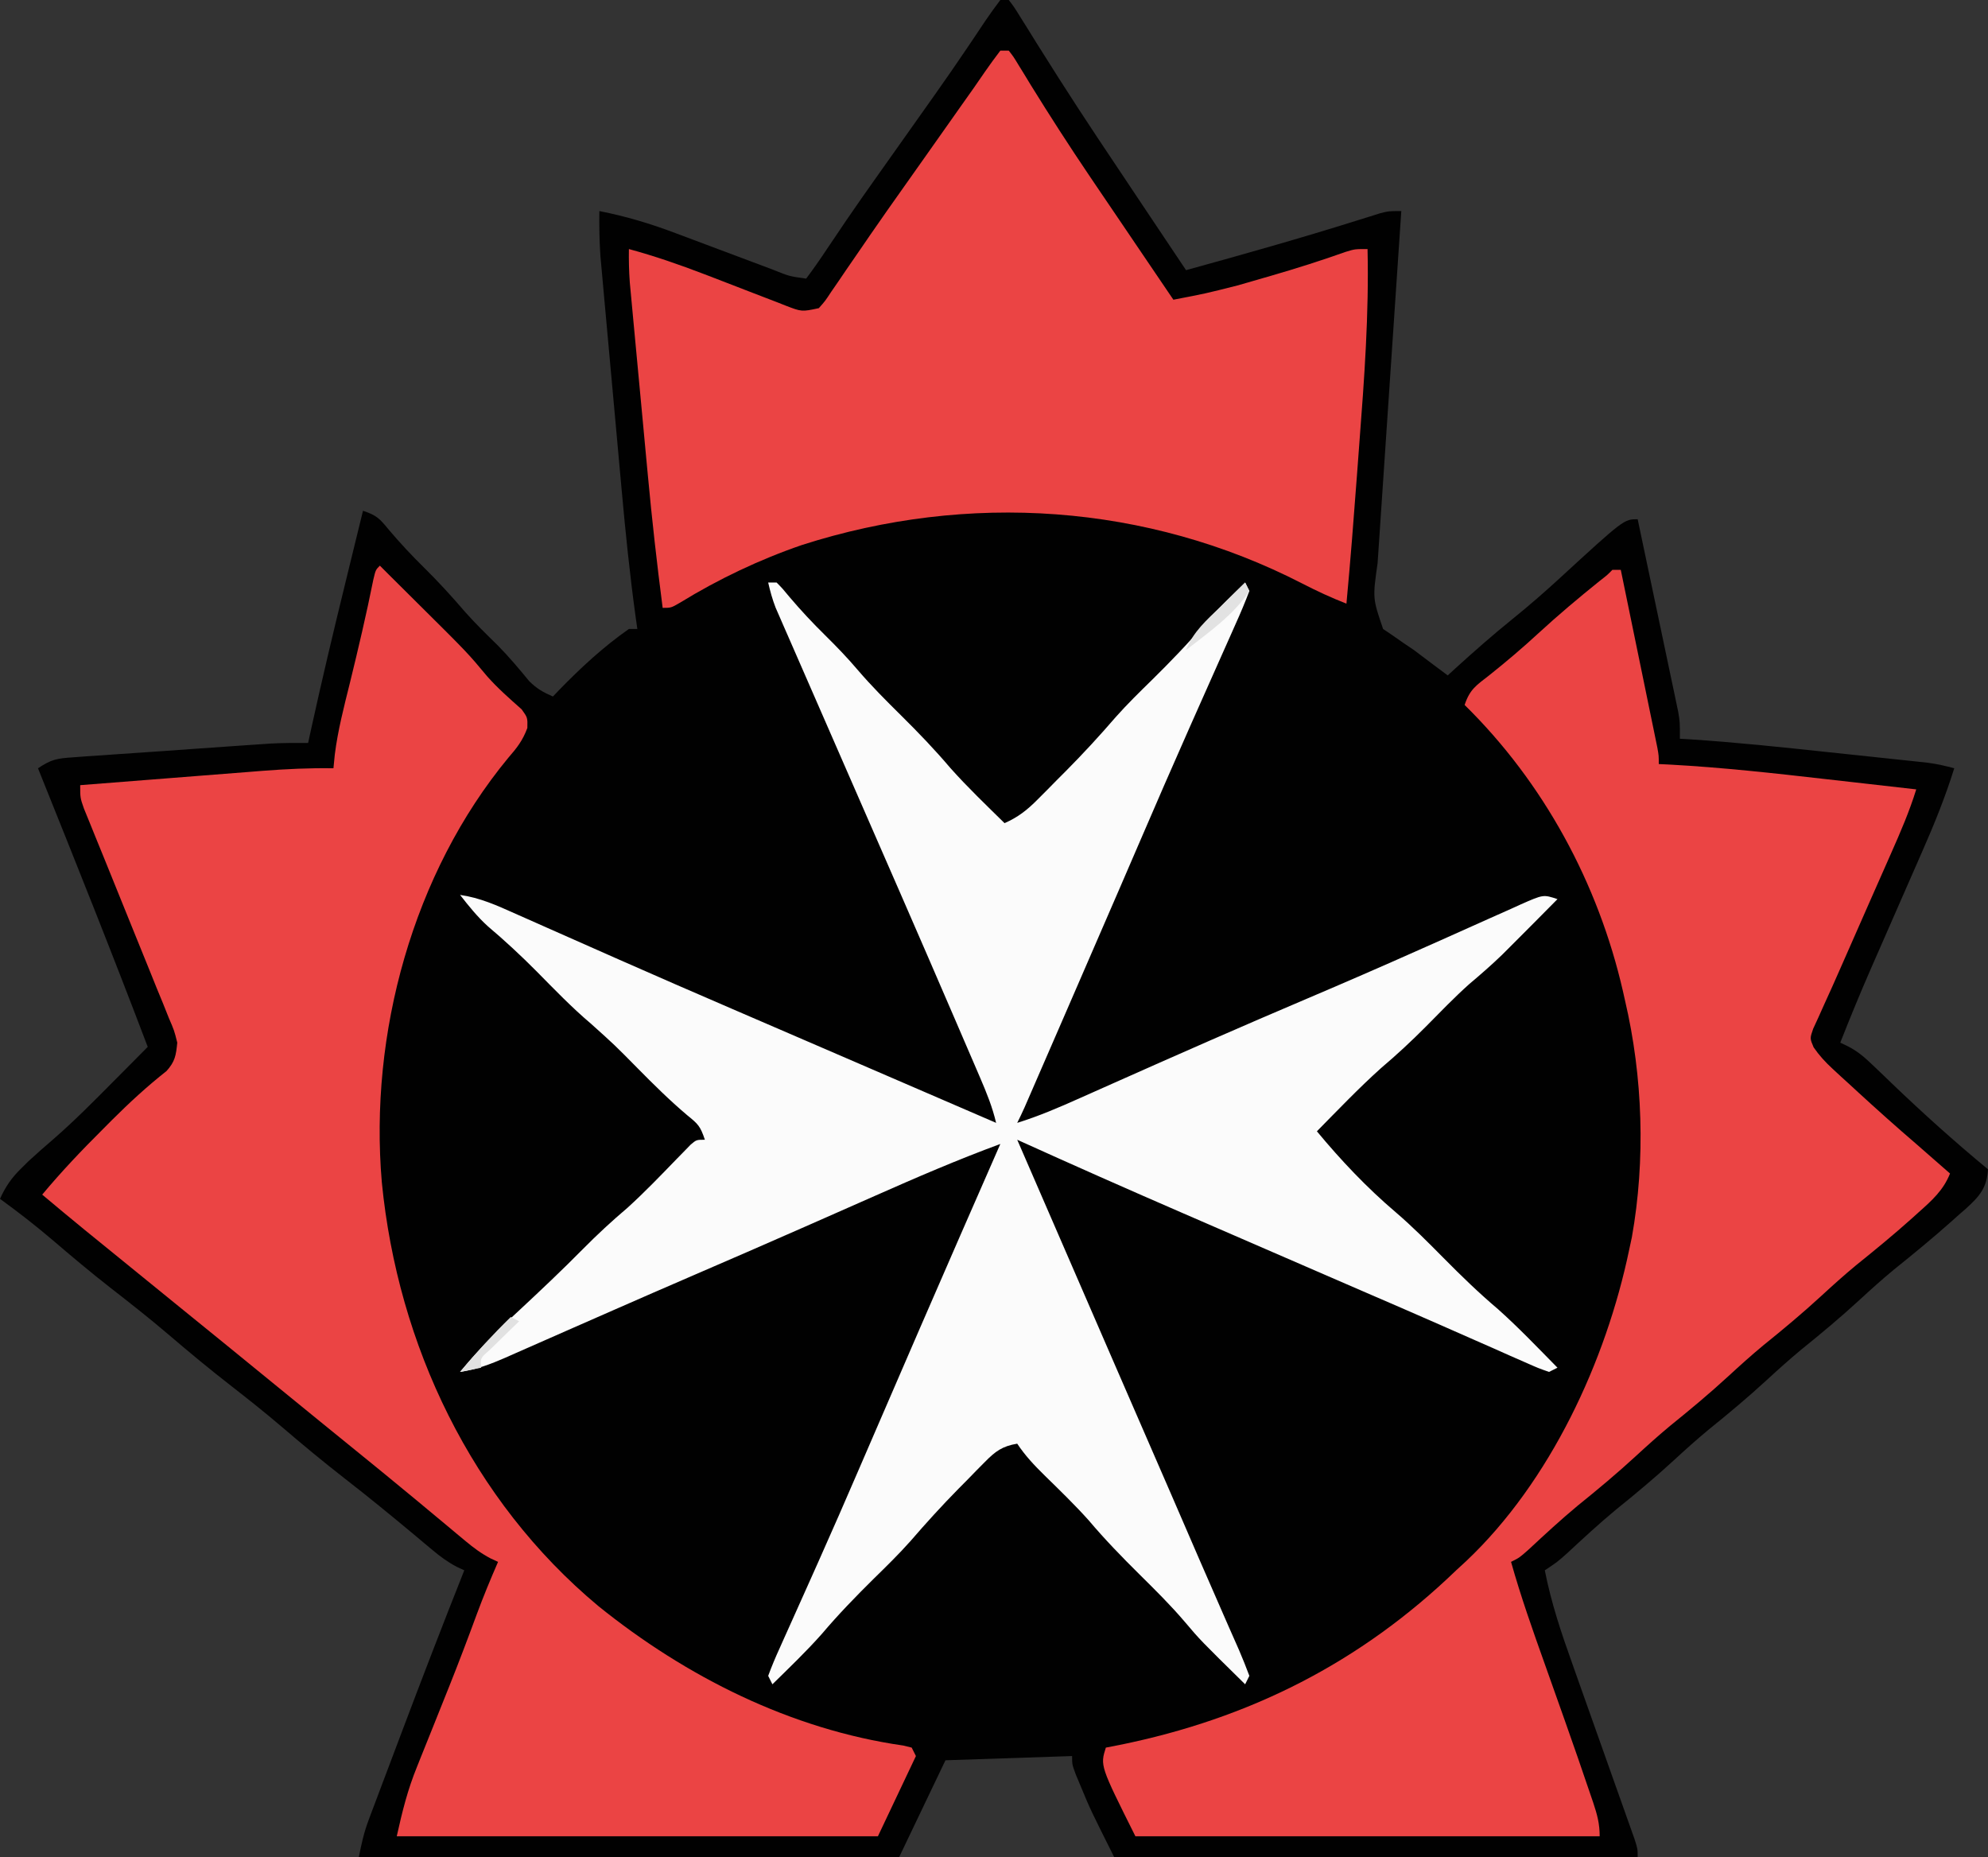 <?xml version="1.0" encoding="UTF-8"?>
<svg version="1.1" xmlns="http://www.w3.org/2000/svg" width="471" height="440">
<rect width="100%" height="100%" fill="#333333" stroke="none"/>
<path d="M0 0 C0.66 0 1.32 0 2 0 C3.283 1.676 3.283 1.676 4.781 4.098 C5.364 5.027 5.947 5.955 6.547 6.912 C7.191 7.952 7.836 8.991 8.5 10.062 C9.924 12.325 11.35 14.586 12.781 16.844 C13.174 17.464 13.567 18.084 13.972 18.723 C19.835 27.932 25.932 36.988 32 46.062 C32.594 46.951 33.187 47.839 33.799 48.755 C37.196 53.839 40.597 58.92 44 64 C57.669 60.236 71.299 56.39 84.824 52.135 C85.725 51.854 86.626 51.574 87.555 51.285 C88.738 50.912 88.738 50.912 89.945 50.531 C92 50 92 50 95 50 C94.925 51.112 94.85 52.224 94.772 53.37 C94.063 63.86 93.357 74.35 92.653 84.841 C92.291 90.234 91.928 95.627 91.563 101.02 C91.211 106.226 90.861 111.433 90.513 116.639 C90.38 118.624 90.246 120.608 90.111 122.592 C89.922 125.376 89.736 128.16 89.551 130.944 C89.495 131.76 89.439 132.576 89.381 133.418 C88.2 141.73 88.2 141.73 90.688 149.004 C91.451 149.518 92.214 150.033 93 150.562 C93.813 151.132 94.627 151.702 95.465 152.289 C96.72 153.136 96.72 153.136 98 154 C99.527 155.138 101.048 156.283 102.562 157.438 C103.708 158.293 104.853 159.147 106 160 C106.594 159.455 107.189 158.909 107.801 158.348 C112.255 154.296 116.751 150.344 121.438 146.562 C125.241 143.487 128.901 140.312 132.5 137 C147.751 123 147.751 123 151 123 C152.43 129.762 153.853 136.524 155.272 143.288 C155.756 145.589 156.241 147.89 156.728 150.19 C157.426 153.496 158.12 156.803 158.812 160.109 C159.031 161.139 159.25 162.168 159.475 163.228 C159.676 164.189 159.876 165.15 160.082 166.14 C160.26 166.983 160.437 167.827 160.62 168.697 C161 171 161 171 161 175 C162.096 175.065 162.096 175.065 163.214 175.131 C174.147 175.841 185.025 176.989 195.917 178.157 C199.153 178.503 202.389 178.843 205.625 179.184 C207.69 179.403 209.755 179.623 211.82 179.844 C212.784 179.945 213.747 180.046 214.74 180.15 C216.083 180.295 216.083 180.295 217.454 180.443 C218.237 180.527 219.021 180.611 219.829 180.697 C221.941 180.992 223.944 181.442 226 182 C223.905 188.73 221.315 195.144 218.473 201.59 C217.827 203.067 217.827 203.067 217.169 204.573 C215.804 207.696 214.434 210.817 213.062 213.938 C211.696 217.055 210.33 220.172 208.967 223.291 C208.121 225.223 207.275 227.154 206.426 229.084 C203.829 235.011 201.365 240.978 199 247 C199.621 247.297 200.242 247.595 200.882 247.901 C203.272 249.141 204.888 250.585 206.828 252.449 C207.546 253.133 208.264 253.817 209.004 254.521 C210.116 255.594 210.116 255.594 211.25 256.688 C218.61 263.74 226.137 270.513 234 277 C233.729 281.368 232.031 283.355 228.849 286.249 C228.28 286.744 227.711 287.24 227.125 287.75 C226.539 288.275 225.954 288.8 225.35 289.341 C220.905 293.295 216.318 297.065 211.68 300.789 C208.867 303.109 206.182 305.531 203.5 308 C199.053 312.094 194.453 315.924 189.75 319.719 C186.919 322.067 184.206 324.509 181.5 327 C177.053 331.094 172.453 334.924 167.75 338.719 C164.919 341.067 162.206 343.509 159.5 346 C155.063 350.084 150.475 353.908 145.781 357.691 C141.83 360.971 138.074 364.44 134.312 367.934 C132 370 132 370 129 372 C130.499 379.702 132.93 386.897 135.57 394.277 C136.016 395.537 136.462 396.798 136.907 398.058 C138.07 401.349 139.238 404.637 140.409 407.924 C142.065 412.579 143.717 417.234 145.364 421.892 C146.24 424.367 147.119 426.841 148.002 429.314 C148.593 430.982 148.593 430.982 149.196 432.683 C149.545 433.664 149.894 434.645 150.254 435.656 C151 438 151 438 151 440 C110.08 440 69.16 440 27 440 C21.308 428.615 21.308 428.615 19.188 423.5 C18.559 422 18.559 422 17.918 420.469 C17 418 17 418 17 416 C7.1 416.33 -2.8 416.66 -13 417 C-16.63 424.59 -20.26 432.18 -24 440 C-66.24 440 -108.48 440 -152 440 C-151.346 436.73 -150.791 434.152 -149.652 431.125 C-149.381 430.399 -149.109 429.672 -148.83 428.923 C-148.535 428.146 -148.241 427.37 -147.938 426.57 C-147.63 425.751 -147.322 424.931 -147.005 424.086 C-146.008 421.431 -145.004 418.778 -144 416.125 C-143.316 414.31 -142.632 412.495 -141.949 410.68 C-137.071 397.745 -132.108 384.846 -127 372 C-127.585 371.729 -128.171 371.458 -128.774 371.179 C-130.984 370.008 -132.706 368.735 -134.617 367.129 C-135.299 366.56 -135.982 365.991 -136.685 365.406 C-137.407 364.797 -138.13 364.189 -138.875 363.562 C-144.273 359.064 -149.698 354.62 -155.25 350.312 C-160.315 346.374 -165.234 342.297 -170.106 338.124 C-173.993 334.811 -177.968 331.633 -182 328.5 C-187.149 324.499 -192.154 320.366 -197.105 316.125 C-201.557 312.331 -206.137 308.723 -210.756 305.136 C-215.445 301.478 -219.982 297.664 -224.499 293.798 C-228.545 290.347 -232.697 287.122 -237 284 C-235.664 281.024 -234.208 278.96 -231.875 276.688 C-231.336 276.155 -230.797 275.623 -230.242 275.074 C-228.312 273.288 -226.345 271.573 -224.352 269.859 C-219.514 265.645 -215.011 261.121 -210.5 256.562 C-209.678 255.736 -208.855 254.909 -208.008 254.057 C-206.003 252.04 -204 250.021 -202 248 C-210.382 225.886 -219.18 203.942 -228 182 C-224.764 179.843 -223.485 179.67 -219.706 179.406 C-218.083 179.286 -218.083 179.286 -216.428 179.164 C-215.26 179.086 -214.091 179.009 -212.887 178.93 C-211.083 178.801 -211.083 178.801 -209.243 178.669 C-205.392 178.396 -201.54 178.136 -197.688 177.875 C-195.102 177.692 -192.517 177.509 -189.932 177.324 C-187.458 177.15 -184.985 176.977 -182.512 176.805 C-181.349 176.723 -180.186 176.642 -178.988 176.559 C-177.352 176.448 -177.352 176.448 -175.682 176.335 C-174.728 176.27 -173.773 176.205 -172.789 176.138 C-169.855 175.993 -166.937 175.977 -164 176 C-163.766 174.928 -163.533 173.857 -163.292 172.752 C-160.77 161.253 -158.054 149.809 -155.25 138.375 C-154.834 136.675 -154.419 134.974 -154.004 133.273 C-153.005 129.182 -152.003 125.091 -151 121 C-147.685 122.105 -147.03 122.876 -144.875 125.5 C-142.208 128.651 -139.444 131.606 -136.5 134.5 C-133.071 137.882 -129.88 141.381 -126.746 145.035 C-124.281 147.809 -121.633 150.379 -118.984 152.977 C-116.378 155.634 -114.001 158.459 -111.641 161.336 C-109.887 163.115 -108.281 164.018 -106 165 C-105.539 164.515 -105.077 164.031 -104.602 163.531 C-99.452 158.24 -94.064 153.238 -88 149 C-87.34 149 -86.68 149 -86 149 C-86.187 147.69 -86.187 147.69 -86.377 146.354 C-87.777 136.235 -88.811 126.11 -89.727 115.938 C-89.88 114.249 -90.035 112.561 -90.189 110.873 C-90.508 107.367 -90.826 103.861 -91.142 100.355 C-91.545 95.875 -91.955 91.396 -92.366 86.916 C-92.684 83.444 -92.999 79.971 -93.313 76.498 C-93.462 74.846 -93.613 73.194 -93.765 71.542 C-93.976 69.236 -94.183 66.931 -94.389 64.625 C-94.567 62.664 -94.567 62.664 -94.748 60.664 C-94.993 57.096 -95.045 53.575 -95 50 C-88.719 51.231 -82.856 52.986 -76.879 55.258 C-76.053 55.566 -75.227 55.874 -74.376 56.191 C-71.769 57.163 -69.166 58.144 -66.562 59.125 C-63.934 60.113 -61.305 61.098 -58.674 62.081 C-57.045 62.689 -55.416 63.301 -53.789 63.917 C-50 65.449 -50 65.449 -46 66 C-44.288 63.721 -42.696 61.436 -41.125 59.062 C-40.127 57.583 -39.129 56.103 -38.129 54.625 C-37.612 53.858 -37.095 53.091 -36.563 52.301 C-34.109 48.689 -31.588 45.125 -29.062 41.562 C-28.565 40.859 -28.068 40.156 -27.555 39.432 C-25.532 36.572 -23.505 33.713 -21.479 30.854 C-19.965 28.716 -18.451 26.577 -16.938 24.438 C-16.447 23.746 -15.957 23.055 -15.452 22.342 C-12.885 18.712 -10.355 15.062 -7.871 11.375 C-7.116 10.258 -7.116 10.258 -6.346 9.119 C-5.383 7.692 -4.427 6.26 -3.476 4.824 C-2.368 3.181 -1.19 1.585 0 0 Z " fill="#010101" transform="translate(237,0)"/>
<path d="M0 0 C0.66 0 1.32 0 2 0 C3.41 1.434 3.41 1.434 5.062 3.438 C7.752 6.608 10.535 9.586 13.5 12.5 C16.204 15.168 18.793 17.855 21.25 20.75 C24.483 24.527 27.967 28.007 31.5 31.5 C35.566 35.521 39.468 39.581 43.168 43.945 C47.228 48.499 51.652 52.723 56 57 C59.23 55.58 61.382 53.864 63.863 51.367 C64.586 50.643 65.308 49.918 66.053 49.172 C66.798 48.414 67.544 47.656 68.312 46.875 C69.047 46.14 69.781 45.405 70.537 44.648 C74.625 40.528 78.52 36.302 82.309 31.907 C85.067 28.797 88.031 25.906 91 23 C95.311 18.739 99.484 14.45 103.402 9.82 C106.424 6.377 109.724 3.199 113 0 C113.33 0.66 113.66 1.32 114 2 C112.987 4.682 111.903 7.255 110.723 9.863 C110.366 10.669 110.008 11.475 109.641 12.305 C108.864 14.056 108.083 15.805 107.3 17.553 C105.623 21.293 103.963 25.04 102.303 28.788 C101.447 30.716 100.591 32.645 99.734 34.573 C95.804 43.419 91.954 52.298 88.125 61.188 C86.835 64.177 85.545 67.167 84.254 70.156 C83.759 71.302 83.759 71.302 83.255 72.471 C78.995 82.334 74.713 92.188 70.43 102.042 C69.522 104.13 68.614 106.219 67.707 108.308 C66.442 111.22 65.176 114.132 63.91 117.043 C63.529 117.921 63.147 118.8 62.754 119.705 C62.405 120.507 62.055 121.31 61.696 122.137 C61.391 122.839 61.086 123.54 60.772 124.262 C60.212 125.522 59.617 126.767 59 128 C64.102 126.417 68.895 124.356 73.762 122.176 C74.612 121.798 75.462 121.42 76.338 121.031 C78.168 120.217 79.997 119.403 81.825 118.588 C97.068 111.795 112.341 105.082 127.7 98.556 C136.561 94.791 145.386 90.955 154.18 87.035 C156.081 86.19 157.983 85.345 159.884 84.5 C163.574 82.86 167.258 81.208 170.94 79.549 C172.616 78.803 174.292 78.057 175.969 77.312 C176.739 76.961 177.509 76.61 178.302 76.248 C183.659 73.886 183.659 73.886 187 75 C183.286 78.761 179.562 82.512 175.82 86.246 C175.189 86.877 174.557 87.508 173.907 88.158 C171.389 90.59 168.762 92.877 166.086 95.133 C162.497 98.346 159.163 101.818 155.777 105.243 C152.369 108.674 148.879 111.909 145.188 115.035 C139.902 119.782 134.987 124.944 130 130 C135.726 136.901 141.849 143.374 148.688 149.188 C152.666 152.592 156.32 156.281 160 160 C164.178 164.222 168.375 168.301 172.914 172.137 C177.825 176.524 182.38 181.31 187 186 C186.34 186.33 185.68 186.66 185 187 C182.495 186.126 182.495 186.126 179.297 184.711 C178.106 184.189 176.915 183.667 175.688 183.129 C174.375 182.544 173.062 181.96 171.75 181.375 C170.381 180.772 169.011 180.17 167.641 179.569 C164.803 178.322 161.966 177.072 159.131 175.82 C153.102 173.159 147.05 170.551 141 167.938 C138.534 166.869 136.067 165.8 133.602 164.73 C132.949 164.447 132.296 164.164 131.624 163.873 C130.204 163.257 128.785 162.641 127.365 162.026 C124.75 160.892 122.134 159.758 119.519 158.624 C114.481 156.439 109.444 154.253 104.408 152.066 C102.423 151.205 100.438 150.344 98.453 149.483 C85.253 143.761 72.104 137.938 59 132 C66.65 149.674 74.319 167.339 82 185 C96.661 218.713 96.661 218.713 102.207 231.551 C104.063 235.847 105.937 240.135 107.824 244.418 C108.475 245.905 108.475 245.905 109.138 247.422 C109.936 249.247 110.74 251.069 111.552 252.889 C112.427 254.901 113.223 256.948 114 259 C113.67 259.66 113.34 260.32 113 261 C102.366 250.539 102.366 250.539 98.688 246.188 C95.331 242.246 91.677 238.639 88 235 C83.797 230.84 79.737 226.663 75.922 222.141 C72.59 218.43 69.004 214.965 65.441 211.478 C63.006 209.081 60.902 206.854 59 204 C55.482 204.581 53.837 205.796 51.355 208.316 C50.339 209.34 50.339 209.34 49.303 210.385 C48.256 211.463 48.256 211.463 47.188 212.562 C46.158 213.6 46.158 213.6 45.107 214.658 C41.151 218.674 37.393 222.813 33.708 227.078 C30.942 230.19 27.974 233.088 25 236 C20.733 240.218 16.607 244.463 12.73 249.047 C9.028 253.226 4.982 257.09 1 261 C0.67 260.34 0.34 259.68 0 259 C0.831 256.742 1.727 254.606 2.727 252.422 C3.025 251.752 3.324 251.082 3.632 250.392 C4.282 248.938 4.935 247.486 5.591 246.036 C6.989 242.945 8.37 239.847 9.753 236.749 C10.463 235.158 11.175 233.567 11.887 231.976 C15.192 224.592 18.419 217.177 21.625 209.75 C22.158 208.516 22.692 207.283 23.225 206.049 C24.288 203.592 25.35 201.135 26.412 198.677 C29.083 192.491 31.76 186.308 34.438 180.125 C34.962 178.914 35.486 177.703 36.027 176.456 C42.311 161.953 48.655 147.476 55 133 C44.892 136.719 35.059 140.966 25.216 145.325 C20.65 147.347 16.081 149.358 11.512 151.371 C10.603 151.772 9.694 152.173 8.758 152.585 C-0.017 156.453 -8.812 160.27 -17.617 164.069 C-23.966 166.812 -30.308 169.57 -36.639 172.355 C-40.228 173.933 -43.817 175.508 -47.407 177.083 C-49.164 177.855 -50.92 178.629 -52.675 179.404 C-55.126 180.488 -57.58 181.565 -60.035 182.641 C-61.133 183.129 -61.133 183.129 -62.253 183.627 C-65.811 185.179 -69.149 186.442 -73 187 C-68.598 181.665 -63.894 176.934 -58.812 172.25 C-53.768 167.557 -48.779 162.84 -43.938 157.938 C-40.519 154.478 -37.024 151.244 -33.316 148.102 C-29.291 144.45 -25.525 140.526 -21.747 136.622 C-20.871 135.728 -20.871 135.728 -19.977 134.816 C-19.451 134.274 -18.926 133.732 -18.385 133.174 C-17 132 -17 132 -15 132 C-16.083 128.751 -16.632 128.253 -19.188 126.188 C-23.353 122.667 -27.172 118.878 -31 115 C-36.344 109.585 -36.344 109.585 -42 104.5 C-46.553 100.654 -50.662 96.366 -54.847 92.131 C-58.556 88.395 -62.357 84.864 -66.379 81.465 C-68.889 79.197 -70.921 76.663 -73 74 C-68.233 74.678 -64.197 76.521 -59.844 78.473 C-59.042 78.827 -58.24 79.181 -57.414 79.546 C-55.682 80.313 -53.951 81.081 -52.22 81.852 C-47.564 83.924 -42.901 85.98 -38.238 88.039 C-37.288 88.459 -36.338 88.88 -35.359 89.313 C-26.488 93.234 -17.593 97.096 -8.688 100.938 C-7.209 101.576 -5.731 102.214 -4.253 102.852 C-1.187 104.175 1.879 105.498 4.945 106.82 C10.662 109.285 16.378 111.754 22.094 114.223 C32.729 118.816 43.364 123.408 54 128 C53.119 124.238 51.748 120.879 50.219 117.324 C49.934 116.66 49.649 115.996 49.356 115.312 C48.407 113.102 47.454 110.895 46.5 108.688 C45.822 107.113 45.145 105.539 44.468 103.964 C35.825 83.895 27.068 63.877 18.314 43.856 C15.993 38.548 13.675 33.238 11.359 27.927 C10.458 25.861 9.555 23.795 8.651 21.73 C7.389 18.849 6.132 15.966 4.875 13.082 C4.497 12.22 4.118 11.359 3.729 10.471 C3.209 9.276 3.209 9.276 2.68 8.058 C2.227 7.022 2.227 7.022 1.765 5.965 C0.998 3.996 0.466 2.059 0 0 Z " fill="#FBFBFB" transform="translate(182,138)"/>
<path d="M0 0 C0.673 0.674 1.346 1.348 2.039 2.043 C4.194 4.198 6.357 6.345 8.523 8.488 C20.773 20.637 20.773 20.637 25.434 26.234 C27.938 29.057 30.772 31.542 33.594 34.043 C35 36 35 36 34.941 38.457 C33.855 41.392 32.496 43.147 30.438 45.5 C7.798 72.901 -2.566 110.931 0.465 146.106 C4.241 184.584 21.747 221.439 51.738 246.449 C72.513 263.211 97.387 275.702 123.988 279.508 C124.652 279.67 125.316 279.833 126 280 C126.33 280.66 126.66 281.32 127 282 C124.03 288.27 121.06 294.54 118 301 C80.38 301 42.76 301 4 301 C5.316 295.079 6.581 289.969 8.828 284.465 C9.1 283.783 9.371 283.101 9.651 282.399 C10.511 280.242 11.38 278.09 12.25 275.938 C13.383 273.114 14.512 270.29 15.641 267.465 C15.92 266.768 16.199 266.072 16.487 265.354 C18.725 259.748 20.863 254.108 22.946 248.443 C24.503 244.231 26.204 240.113 28 236 C27.417 235.731 26.834 235.461 26.233 235.184 C23.987 233.993 22.225 232.685 20.277 231.059 C19.58 230.48 18.882 229.901 18.164 229.304 C17.429 228.688 16.694 228.072 15.938 227.438 C14.396 226.156 12.854 224.875 11.312 223.594 C10.567 222.972 9.822 222.351 9.055 221.711 C6.527 219.606 3.985 217.519 1.438 215.438 C0.591 214.745 -0.256 214.053 -1.129 213.34 C-5.448 209.82 -9.773 206.308 -14.098 202.797 C-17.905 199.705 -21.707 196.608 -25.5 193.5 C-32.649 187.644 -39.826 181.824 -47 176 C-71.999 155.704 -71.999 155.704 -80 149 C-75.459 143.557 -70.649 138.497 -65.625 133.5 C-64.908 132.779 -64.192 132.059 -63.453 131.316 C-59.324 127.195 -55.128 123.335 -50.544 119.721 C-48.514 117.458 -48.305 116.019 -48 113 C-48.716 110.13 -48.716 110.13 -49.998 107.156 C-50.458 106.005 -50.919 104.853 -51.393 103.667 C-51.907 102.421 -52.42 101.176 -52.934 99.93 C-53.452 98.644 -53.969 97.358 -54.485 96.072 C-55.843 92.691 -57.216 89.318 -58.593 85.945 C-60.797 80.541 -62.981 75.13 -65.161 69.716 C-65.925 67.827 -66.696 65.941 -67.468 64.055 C-67.931 62.91 -68.395 61.765 -68.873 60.585 C-69.49 59.073 -69.49 59.073 -70.12 57.529 C-71 55 -71 55 -71 52 C-63.741 51.426 -56.482 50.857 -49.223 50.291 C-46.755 50.098 -44.288 49.904 -41.82 49.709 C-38.266 49.428 -34.711 49.151 -31.156 48.875 C-30.06 48.788 -28.964 48.7 -27.835 48.61 C-22.202 48.176 -16.649 47.905 -11 48 C-10.894 46.93 -10.789 45.86 -10.68 44.758 C-9.961 39.023 -8.517 33.476 -7.125 27.875 C-5.121 19.7 -3.196 11.535 -1.543 3.281 C-1 1 -1 1 0 0 Z " fill="#EB4444" transform="translate(90,134)"/>
<path d="M0 0 C0.66 0 1.32 0 2 0 C3.284 6.229 4.566 12.459 5.845 18.689 C6.281 20.81 6.718 22.93 7.155 25.05 C7.782 28.093 8.407 31.136 9.031 34.18 C9.327 35.608 9.327 35.608 9.628 37.065 C9.808 37.946 9.988 38.826 10.174 39.734 C10.334 40.511 10.494 41.288 10.658 42.089 C11 44 11 44 11 46 C12.324 46.064 12.324 46.064 13.674 46.129 C26.005 46.804 38.234 48.159 50.5 49.562 C52.595 49.799 54.69 50.036 56.785 50.271 C61.857 50.844 66.929 51.42 72 52 C70.381 57.224 68.258 62.143 66.043 67.133 C65.466 68.442 65.466 68.442 64.877 69.779 C63.65 72.562 62.419 75.344 61.188 78.125 C58.809 83.506 56.434 88.888 54.076 94.278 C52.822 97.144 51.548 99.997 50.241 102.839 C49.766 103.9 49.29 104.961 48.801 106.055 C48.194 107.373 48.194 107.373 47.575 108.718 C46.788 110.986 46.788 110.986 47.688 113.109 C49.049 115.071 50.438 116.592 52.195 118.207 C52.825 118.79 53.455 119.373 54.103 119.974 C55.104 120.884 55.104 120.884 56.125 121.812 C56.806 122.439 57.486 123.066 58.188 123.711 C62.73 127.88 67.321 131.986 72 136 C73.501 137.311 75.001 138.624 76.5 139.938 C77.505 140.817 77.505 140.817 78.531 141.715 C79.016 142.139 79.501 142.563 80 143 C78.437 146.968 75.679 149.416 72.562 152.188 C72.028 152.67 71.494 153.153 70.944 153.65 C66.65 157.497 62.205 161.14 57.715 164.754 C54.893 167.088 52.194 169.52 49.5 172 C45.053 176.094 40.453 179.924 35.75 183.719 C32.919 186.067 30.206 188.509 27.5 191 C23.053 195.094 18.453 198.924 13.75 202.719 C10.919 205.067 8.206 207.509 5.5 210 C1.064 214.083 -3.522 217.906 -8.215 221.688 C-12.202 224.998 -15.991 228.503 -19.785 232.031 C-22 234 -22 234 -24 235 C-21.691 243.214 -18.853 251.23 -15.986 259.261 C-14.639 263.037 -13.302 266.818 -11.965 270.598 C-11.705 271.332 -11.445 272.067 -11.177 272.823 C-9.166 278.516 -7.177 284.215 -5.25 289.938 C-4.891 290.989 -4.891 290.989 -4.524 292.062 C-3.595 294.852 -3 297.035 -3 300 C-39.3 300 -75.6 300 -113 300 C-121.355 283.289 -121.355 283.289 -120 279 C-118.933 278.792 -117.865 278.585 -116.766 278.371 C-85.883 272.103 -59.663 258.854 -37 237 C-36.21 236.273 -35.42 235.546 -34.605 234.797 C-14.701 215.973 -1.494 187.404 4 161 C4.206 160.04 4.412 159.079 4.625 158.09 C7.886 139.813 7.234 120.051 3 102 C2.839 101.281 2.678 100.562 2.512 99.822 C-3.353 74.247 -16.265 50.408 -35 32 C-33.75 28.251 -32.221 27.354 -29.125 24.938 C-25.117 21.742 -21.268 18.481 -17.5 15 C-12.843 10.712 -8.046 6.687 -3.117 2.715 C-1.138 1.173 -1.138 1.173 0 0 Z " fill="#EB4444" transform="translate(382,135)"/>
<path d="M0 0 C0.66 0 1.32 0 2 0 C3.102 1.408 3.102 1.408 4.319 3.411 C5.011 4.533 5.011 4.533 5.718 5.678 C6.218 6.502 6.719 7.327 7.234 8.176 C11.715 15.414 16.31 22.553 21.078 29.605 C21.667 30.477 22.256 31.348 22.863 32.246 C24.657 34.895 26.453 37.541 28.25 40.188 C29.496 42.028 30.742 43.868 31.988 45.709 C34.989 50.141 37.993 54.572 41 59 C48.625 57.538 48.625 57.538 56.148 55.633 C57.003 55.389 57.858 55.145 58.739 54.893 C59.609 54.64 60.479 54.386 61.375 54.125 C62.287 53.863 63.2 53.6 64.14 53.33 C70.095 51.601 75.979 49.747 81.82 47.664 C84 47 84 47 87 47 C87.355 62.386 86.242 77.604 85.062 92.938 C84.878 95.412 84.693 97.887 84.51 100.361 C83.746 110.582 82.957 120.796 82 131 C78.398 129.595 74.972 128.005 71.533 126.233 C34.774 107.324 -7.646 104.491 -46.958 117.092 C-56.988 120.526 -66.798 125.188 -75.828 130.738 C-78 132 -78 132 -80 132 C-81.358 121.552 -82.533 111.105 -83.508 100.613 C-83.639 99.213 -83.771 97.813 -83.903 96.413 C-84.175 93.517 -84.445 90.62 -84.714 87.724 C-85.058 84.021 -85.407 80.318 -85.757 76.615 C-86.028 73.741 -86.297 70.866 -86.565 67.991 C-86.692 66.625 -86.821 65.258 -86.95 63.892 C-87.129 61.991 -87.305 60.09 -87.481 58.189 C-87.582 57.111 -87.682 56.034 -87.786 54.923 C-87.98 52.268 -88.041 49.661 -88 47 C-81.91 48.651 -76.014 50.694 -70.129 52.953 C-69.435 53.219 -68.741 53.485 -68.025 53.759 C-65.131 54.871 -62.238 55.987 -59.349 57.113 C-57.216 57.943 -55.079 58.761 -52.941 59.578 C-52.288 59.836 -51.635 60.095 -50.962 60.361 C-47.056 61.871 -47.056 61.871 -43 61 C-41.485 59.288 -41.485 59.288 -40.066 57.125 C-39.226 55.907 -39.226 55.907 -38.369 54.665 C-37.773 53.786 -37.177 52.906 -36.562 52 C-35.296 50.16 -34.029 48.32 -32.762 46.48 C-31.811 45.093 -31.811 45.093 -30.841 43.677 C-28.219 39.865 -25.55 36.087 -22.875 32.312 C-21.902 30.936 -20.93 29.56 -19.957 28.184 C-19.476 27.503 -18.994 26.822 -18.499 26.121 C-16.918 23.885 -15.34 21.648 -13.762 19.41 C-12.959 18.272 -12.959 18.272 -12.139 17.11 C-11.124 15.672 -10.11 14.233 -9.095 12.794 C-8.178 11.494 -7.258 10.195 -6.336 8.897 C-5.417 7.591 -4.509 6.276 -3.613 4.954 C-2.456 3.269 -1.234 1.629 0 0 Z " fill="#EB4444" transform="translate(237,12)"/>
<path d="M0 0 C0.33 0.66 0.66 1.32 1 2 C-2.757 7.746 -8.67 11.801 -14 16 C-12.341 11.675 -9.129 8.906 -5.875 5.75 C-5.312 5.196 -4.748 4.641 -4.168 4.07 C-2.783 2.709 -1.392 1.354 0 0 Z " fill="#E2E2E2" transform="translate(295,138)"/>
<path d="M0 0 C0.66 0.33 1.32 0.66 2 1 C1.35 1.626 0.701 2.253 0.031 2.898 C-1.222 4.124 -1.222 4.124 -2.5 5.375 C-3.335 6.187 -4.171 6.999 -5.031 7.836 C-7.224 9.759 -7.224 9.759 -7 12 C-8.65 12.33 -10.3 12.66 -12 13 C-8.195 8.44 -4.25 4.149 0 0 Z " fill="#E1E1E1" transform="translate(121,312)"/>
</svg>
